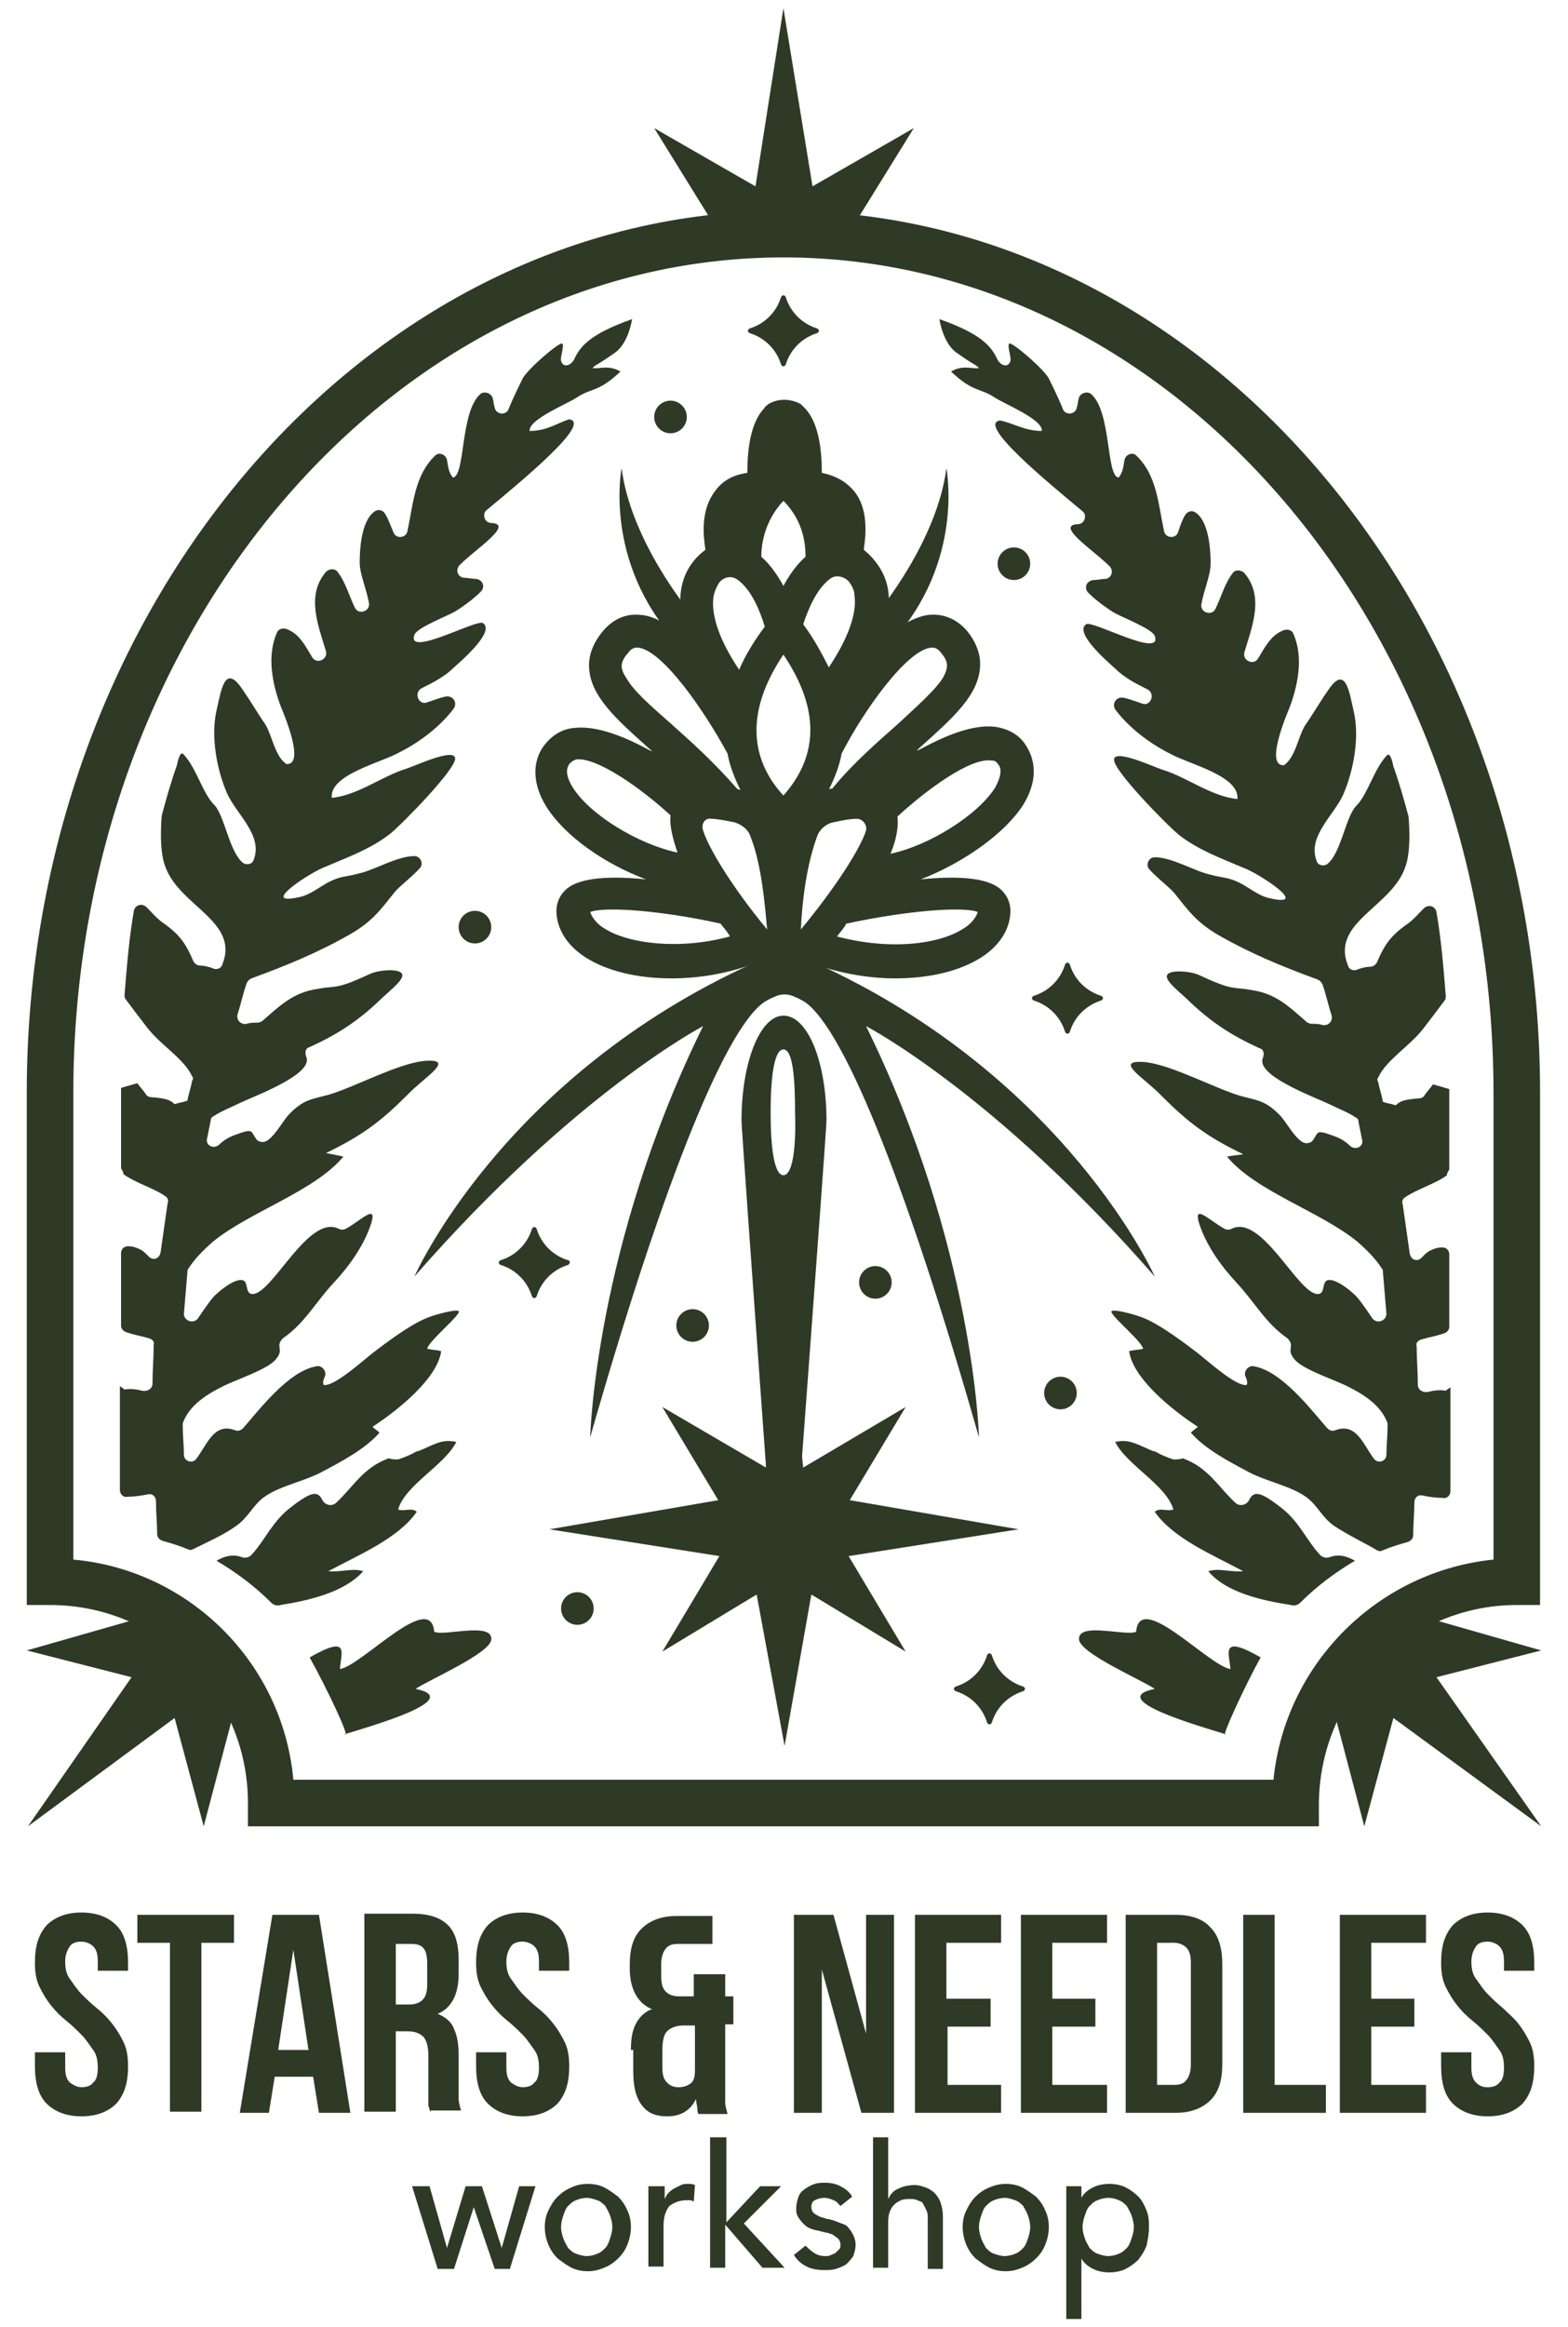 <?xml version="1.0" encoding="UTF-8"?> <svg xmlns="http://www.w3.org/2000/svg" xmlns:xlink="http://www.w3.org/1999/xlink" version="1.1" id="Слой_1" x="0px" y="0px" viewBox="0 0 134.7 199.8" style="enable-background:new 0 0 134.7 199.8;" xml:space="preserve"> <style type="text/css"> .st0{display:none;} .st1{fill:#2E3A25;} .st2{enable-background:new ;} </style> <g id="Слой_2_1_" class="st0"> <image style="display:inline;overflow:visible;opacity:0.25;enable-background:new ;" width="1983" height="1017" transform="matrix(0.252 0 0 0.252 -42.623 -24.206)"> </image> </g> <g> <path class="st1" d="M113.3,156.8h-92v-2c0-9.4-7.6-17-17-17h-2v-44c0-41.7,29.2-75.7,65-75.7c35.8,0,65,34,65,75.7v44h-2 c-9.3,0-16.9,7.6-17,17L113.3,156.8z M25.2,152.8h84.2c1-10,9-17.9,18.9-18.9V93.8c0-39.5-27.4-71.7-61-71.7s-61,32.2-61,71.7v40.1 C16.3,134.8,24.3,142.8,25.2,152.8z"></path> </g> <g> <polygon class="st1" points="87.5,131.3 73,128.8 77.8,120.8 69,126 67.4,111.2 65.8,126 56.9,120.8 61.7,128.8 47.2,131.3 61.8,133.6 56.9,141.8 65,136.9 67.4,149.9 69.7,136.9 77.8,141.8 72.9,133.6 "></polygon> </g> <g> <polygon class="st1" points="73.3,19.4 78.5,11 69.8,16 67.3,0.7 64.9,16 56.2,11 61.4,19.4 "></polygon> </g> <g> <polygon class="st1" points="132.4,156.8 123.4,144 132.4,141.7 123.3,139.1 115.5,140.9 114.8,147.7 117.2,156.8 119.7,147.5 "></polygon> </g> <g> <polygon class="st1" points="2.4,156.8 11.3,144 2.3,141.7 11.4,139.1 19.2,140.9 19.9,147.7 17.5,156.8 15,147.5 "></polygon> </g> <g> <path class="st1" d="M87.9,69.1c1.1-1.8,1.2-3.5,0.3-5c-0.6-1-1.5-1.5-2.7-1.7c-3.3-0.4-7.7,2.9-6.5,1.8c2.9-2.6,5.2-4.6,5.2-7.2 c0-0.7-0.2-1.3-0.5-1.9c-0.9-1.7-2.4-2.5-4-2.3c-1.3,0.2-2.7,1.1-4,2.3c0.5-1.4,0.8-2.9,0.6-4.4c-0.2-1.4-1-2.6-2.1-3.5 c0.2-1.3,0.4-3.5-0.8-5c-0.5-0.6-1.3-1.3-2.8-1.6c0-2.1-0.3-4.4-1.5-5.6c-0.1-0.1-0.2-0.2-0.3-0.3c-0.9-0.5-2-0.5-2.8,0 c-0.1,0.1-0.3,0.2-0.3,0.3c-1.2,1.2-1.5,3.5-1.5,5.6c-1.5,0.2-2.3,0.9-2.8,1.6c-1.2,1.6-1,3.7-0.8,5c-1.2,0.9-1.9,2.1-2.1,3.5 c-0.2,1.4,0.1,2.9,0.6,4.4c-1.3-1.2-2.7-2.2-4-2.3c-1.6-0.2-3,0.6-4,2.4c-0.3,0.6-0.5,1.2-0.5,1.9c0,2.6,2.3,4.6,5.2,7.2 c1.2,1-3.2-2.2-6.5-1.8c-1.1,0.1-2,0.7-2.7,1.7c-0.9,1.4-0.8,3.2,0.3,5c1.6,2.6,5.1,5,8.6,6.3c-2.9-0.3-5.6-0.2-6.8,0.8 c-0.6,0.5-0.9,1.2-0.9,1.9c0,1.1,0.5,2.7,2.5,4c1.9,1.2,4.5,1.8,7.4,1.8c2.3,0,4.7-0.4,6.9-1.2c0.5,0.6,1,1.1,1.4,1.6l1.3-1.2 l1.3,1.2c0.4-0.5,0.9-1,1.4-1.6c2.3,0.8,4.7,1.2,6.9,1.2c2.9,0,5.5-0.6,7.4-1.8c2-1.3,2.5-2.9,2.5-4c0-0.7-0.3-1.4-0.9-1.9 c-1.2-1-3.9-1.1-6.8-0.8C82.7,74.1,86.3,71.6,87.9,69.1z M80,55.6c0.2,0,0.5,0,0.8,0.4c0.7,0.8,0.7,1.3,0.2,2.2 c-0.7,1.1-2.2,2.4-3.8,3.9c-1.8,1.6-3.9,3.4-5.7,5.6c-0.1,0-0.2,0-0.3,0.1c0.5-1,0.9-2,1.1-3.1C74.2,61,77.9,55.8,80,55.6z M71.3,49.7c0.5-0.4,1.2-0.2,1.6,0.2c0.3,0.4,0.5,0.8,0.5,1.2c0.3,1.9-1,4.4-2.2,6.2c-0.6-1.2-1.3-2.5-2.2-3.7 C69.4,52.4,70.1,50.6,71.3,49.7z M67.3,43c1.8,1.8,1.9,3.9,1.9,4.8c-0.8,0.7-1.4,1.6-1.9,2.5c-0.5-0.9-1.1-1.8-1.9-2.5 C65.4,46.9,65.6,44.8,67.3,43z M61.3,51.2c0.1-0.5,0.3-0.9,0.5-1.2c0.4-0.5,1.1-0.6,1.6-0.2c1.2,0.9,1.9,2.7,2.3,4 c-0.9,1.2-1.7,2.5-2.2,3.7C62.2,55.6,61,53.1,61.3,51.2z M57.6,62.1c-1.7-1.5-3.2-2.8-3.8-3.9c-0.6-0.9-0.5-1.4,0.2-2.2 c0.3-0.4,0.6-0.4,0.8-0.4c2.1,0.2,5.7,5.4,7.7,9.1c0.2,1.1,0.6,2.1,1.1,3.1c-0.1,0-0.2,0-0.3-0.1C61.4,65.5,59.4,63.7,57.6,62.1z M49.2,67.6c-0.8-1.3-0.4-1.8-0.3-2c0.2-0.2,0.3-0.3,0.6-0.4c1.8-0.2,5.6,2.5,8.1,4.8c-0.1,0.9,0.2,2,0.6,3.2 C54.9,72.5,50.7,70,49.2,67.6z M51.9,79.7c-0.5-0.3-1-0.8-1.2-1.4c1.3-0.5,6.3-0.1,11.2,1c0.3,0.4,0.6,0.7,0.8,1.1 C58.3,81.6,53.9,81,51.9,79.7z M61.1,70.3c0.4,0,1,0.1,2,0.3c0.6,0.2,1.2,0.6,1.4,1.3c0.9,2.3,1.2,5.6,1.4,7.9 c-2.9-3.5-5-6.9-5.5-8.5C60.2,70.7,60.6,70.2,61.1,70.3z M67.3,68.3c-2.4-2.6-3.7-6.6,0-12.1C71,61.7,69.7,65.6,67.3,68.3z M68.8,79.8c0.1-2.4,0.5-5.6,1.4-8c0.2-0.6,0.8-1.1,1.4-1.2c0.9-0.2,1.5-0.3,2-0.3s0.9,0.5,0.8,1C73.9,72.9,71.7,76.3,68.8,79.8z M84,78.3c-0.2,0.6-0.7,1.1-1.2,1.4c-2.1,1.4-6.4,1.9-10.9,0.7c0.3-0.4,0.6-0.7,0.8-1.1C77.8,78.2,82.7,77.8,84,78.3z M85.5,67.6 c-1.5,2.4-5.7,5-9,5.7c0.5-1.2,0.7-2.3,0.6-3.2c2.5-2.3,6.3-5.1,8.1-4.8c0.3,0,0.4,0.1,0.6,0.4C85.9,65.8,86.2,66.3,85.5,67.6z"></path> </g> <g> <path class="st1" d="M67.3,87.2c-2,0-3.6,4-3.6,9c0,1,3.6,50.3,3.6,50.3S71,97.2,71,96.2C71,91.2,69.4,87.2,67.3,87.2z M67.3,100.9 c-0.8,0-1.1-2.4-1.1-5.4s0.3-5.4,1.1-5.4c0.8,0,1,2.4,1,5.4C68.4,98.5,68.1,100.9,67.3,100.9z"></path> </g> <g> <path class="st1" d="M99.2,109.6c0,0-7.6-17.1-29.1-26.9l-2.7,0.4l0,0l0,0l-2.7-0.4c-21.6,9.8-29.1,26.9-29.1,26.9 c13.8-15.8,24.8-21.5,24.8-21.5c-9.3,18.9-9.7,35.3-9.7,35.3c5.8-20.3,11.4-35,15-37.4c0.2-0.1,0.5-0.3,0.8-0.4 c0.6-0.3,1.2-0.3,1.8,0c0.3,0.1,0.6,0.3,0.8,0.4c3.6,2.4,9.2,17.1,15,37.4c0,0-0.4-16.4-9.7-35.3C74.4,88.1,85.4,93.8,99.2,109.6z"></path> </g> <g> <g> <g> <path class="st1" d="M20.3,131c1-0.7,1.4-1.7,2.3-2.4c1.3-1,3.5-1.4,5-2.2c1.7-0.9,3.8-2,5-3.4c-0.2-0.2-0.4-0.3-0.6-0.5 c2.3-1.5,5.6-4.2,5.9-6.5c-0.4-0.1-0.8-0.1-1.2-0.2c0.1-0.6,2.4-2.5,2.7-3.1c0.3-0.5-2.1,0.2-2.6,0.4c-1.6,0.6-3.9,2.4-4.7,3 s-3.4,3-4.3,2.8c-0.1-0.2,0-0.5,0.1-0.7c0.2-0.4-0.2-1-0.7-0.9c-2.4,0.4-4.9,3.7-6.3,5.3c-0.2,0.2-0.4,0.3-0.7,0.2 c-1.8-0.7-2.4,1.2-3.3,2.4c-0.3,0.5-1.1,0.3-1.1-0.3c0-0.8-0.1-1.6-0.1-2.4c0-0.1,0-0.2,0-0.3c0.4-1.1,1.3-2.1,3.3-3.1 c1.1-0.6,4-1.5,4.7-2.4c0.5-0.6,0.3-0.8,0.3-1.2c0-0.2,0.1-0.4,0.3-0.6c1.9-1.3,2.8-3.1,4.4-4.8c1.3-1.4,2.6-3.2,3.2-5.1 c0.5-1.7-0.9-0.2-2.2,0.5c-0.2,0.1-0.4,0.1-0.6,0c-2.6-1.3-5.7,5.6-7.4,5.6c-0.7,0-0.3-1.1-0.9-1.2c-0.7-0.1-1.9,0.9-2.2,1.2 c-0.3,0.2-1,1.2-1.6,2.1c-0.4,0.5-1.2,0.2-1.2-0.4c0.1-1.2,0.2-2.4,0.3-3.6c0-0.1,0-0.2,0.1-0.3c0.5-0.8,1.3-1.6,2.1-2.3 c3.2-2.6,8.7-4.3,11.2-7.3C29,99.2,28.6,99.1,28,99c3.1-1.5,4.7-2.7,7-5c1.4-1.5,4.4-3.2,1.3-2.9c-2.3,0.3-6,2.3-8.1,2.9 c-1.5,0.4-2.1,0.4-3.3,1.6c-0.6,0.6-1.1,1.7-1.9,2.3c-0.3,0.2-0.6,0.2-0.9,0c-0.6-0.7-0.2-1.1-1.8-0.5c-0.6,0.2-1.1,0.5-1.5,0.9 c-0.5,0.4-1.2,0-1-0.6c0.1-0.5,0.2-1,0.3-1.5c0-0.2,0.1-0.3,0.3-0.4c0.6-0.4,1.4-0.7,2.2-1.1c1.5-0.7,6.4-2.5,5.7-4 c-0.1-0.3-0.1-0.7,0.3-0.8c2.4-1.1,4.1-2.2,6-4c1.1-1.1,3.2-2.5,1-2.6c-0.7,0-1.4,0.1-2,0.4c-2.8,1.3-2.7,0.9-4.3,1.2 c-2.1,0.3-3.2,1.4-4.7,2.7c-0.1,0.1-0.3,0.2-0.5,0.2c-0.3,0-0.6,0-0.9,0.1c-0.5,0.1-0.9-0.3-0.8-0.8c0.3-0.9,0.5-1.9,0.8-2.7 c0.1-0.2,0.2-0.3,0.4-0.4c3-1.1,5.7-2.2,8.5-3.8c1.9-1.1,2.6-2.1,3.8-3.6c0.4-0.5,1.6-1.4,2.2-2.1c0.3-0.4,0-1-0.5-1 c-1.5,0-3.4,1.2-4.8,1.5c-1.1,0.3-1.5,0.2-2.5,0.7c-0.8,0.4-1.6,1.1-2.5,1.3c-3.8,0.9,1-2.2,2.2-2.6c2.1-0.9,3.8-1.5,5.5-2.8 c1.1-0.9,5.7-5.6,5.6-6.5c-0.1-0.9-3.3,0.6-4.2,0.9c-2,0.6-4.2,2.3-6.4,2.5c-0.2-2,4.2-3,5.8-3.9c1.8-0.9,3.6-2.3,4.7-3.8 c0.3-0.5-0.1-1.1-0.7-1c-0.5,0.1-1,0.3-1.6,0.5c-0.7,0.3-1.2-0.8-0.5-1.2c1-0.5,2-1,2.8-1.8c0.9-0.8,3.5-3.1,2.5-3.8 c-0.5-0.4-6.6,3-5.9,1c0.2-0.6,2.8-1.6,3.5-2c0.8-0.5,1.6-1.1,2.2-1.7c0.4-0.4,0.2-1-0.4-1.1c-0.4,0-0.7-0.1-1.1-0.1 c-0.5-0.1-0.7-0.7-0.3-1.1c1.4-1.4,4.7-3.5,2.7-3.6c-0.6,0-0.8-0.8-0.4-1.1c3-2.5,9.1-7.5,7.1-7.8c-1,0.3-1.9,1-3.4,1 c-0.1-1,3.2-2.3,4.1-2.9c1.2-0.8,1.8-0.4,3.7-2.2c-1-0.6-1.8-0.2-2.4-0.3c0.4-0.4,0.2-0.1,1.9-1.3c1.2-0.8,1.5-2.9,1.5-2.9 c-3.7,1.3-4.5,2.4-5,3.5c-0.3,0.5-0.9,0.7-1.1,0.1c-0.1-0.3,0.3-1.3,0.1-1.5s-3,2.2-3.4,3c-0.2,0.4-0.8,1.6-1.2,2.6 c-0.2,0.6-1.1,0.5-1.2-0.1c-0.1-0.3-0.1-0.6-0.2-0.9c-0.2-0.4-0.7-0.5-1-0.3c-1.8,1.5-1.3,7.1-2.4,7.2c-0.4-0.5-0.4-1-0.5-1.5 s-0.7-0.7-1-0.4c-1.8,1.7-1.9,4.2-2.4,6.5c-0.1,0.6-1,0.7-1.2,0.1C33.5,45,33.3,44.4,33,44c-0.2-0.2-0.5-0.3-0.8-0.1 c-1.2,0.8-1.3,3.4-1.3,4.4s0.6,2.3,0.8,3.5c0.1,0.7-0.9,1-1.2,0.4c-0.5-1-0.8-2.2-1.5-3.1c-0.2-0.3-0.7-0.3-1,0 c-1.7,2-0.7,4.5,0,6.8c0.2,0.7-0.8,1.2-1.2,0.5c-0.6-1-1.1-2-2.2-2.4c-0.3-0.1-0.7,0-0.8,0.3c-0.9,2-0.4,4.4,0.3,6.3 c0.2,0.5,2.2,5.1,0.5,5c-1-0.7-1.2-2.4-1.8-3.4c-0.7-1-1.2-1.9-1.9-2.9c-1.6-2.5-1.9,0-2.3,1.7c-0.5,2.2,0,5,0.9,7.1 c0.8,1.8,3.1,3.6,2.3,5.7c-0.1,0.4-0.6,0.5-0.9,0.3c-1.2-0.9-1.6-4.1-2.5-5c-1-1-1.5-3.1-2.6-4.3c-0.3-0.4-0.5,0.4-0.6,0.9 c-0.5,1.4-0.9,2.8-1.3,4.3c0,0-0.3,2.9,0.3,4.4c1.2,3.4,6.4,4.7,4.9,8.4c-0.1,0.4-0.6,0.5-0.9,0.3c-0.3-0.1-0.7-0.2-1-0.2 s-0.5-0.2-0.6-0.4c-0.6-1.4-1.1-2.2-2.5-3.2c-0.6-0.4-1-0.9-1.5-1.4c-0.4-0.4-1-0.2-1.1,0.3c-0.4,2.3-0.6,4.7-0.8,7.2 c0,0.1,0,0.3,0.1,0.4c0.6,0.8,1.2,1.6,1.9,2.5c1.2,1.5,3.1,2.6,3.8,4.1c0.1,0.1,0.1,0.3,0,0.4c-0.1,0.6-0.3,1.1-0.4,1.7 c-0.6,0.2-0.5,0.1-1.1,0.3c-0.4-0.4-0.8-0.5-2-0.6c-0.2,0-0.4-0.1-0.5-0.3c-0.2-0.3-0.5-0.6-0.7-0.9c-0.7,0.2-0.7,0.2-1.4,0.4 c0,2.3,0,5.9,0,6.9c0.1,0.2,0.2,0.3,0.2,0.5c0.9,0.7,2.6,1.2,3.6,1.9c0.2,0.1,0.3,0.4,0.2,0.6c-0.2,1.4-0.4,2.8-0.6,4.2 c-0.1,0.6-0.7,0.8-1.1,0.3c-0.2-0.2-0.4-0.4-0.6-0.5c-0.4-0.2-0.7-0.3-1.1-0.3c-0.4,0-0.6,0.3-0.6,0.6v6.2c0,0.3,0.2,0.5,0.5,0.6 c0.6,0.2,1.2,0.3,1.9,0.5c0.3,0.1,0.5,0.3,0.4,0.6c0,1.1-0.1,2.2-0.1,3.3c0,0.4-0.4,0.7-0.9,0.6c-0.4-0.1-0.9-0.2-1.5-0.1 c-0.1-0.1-0.3-0.2-0.4-0.3v8.9c0,0.4,0.3,0.7,0.7,0.6c0.6,0,1.2-0.1,1.7-0.2c0.4-0.1,0.7,0.2,0.7,0.6c0,1,0.1,1.9,0.1,2.8 c0,0.3,0.2,0.5,0.5,0.6c0.7,0.2,1.4,0.4,2.1,0.7c0.2,0.1,0.3,0.1,0.5,0C17.8,132.4,19.2,131.8,20.3,131z"></path> </g> <g> <path class="st1" d="M31.2,134.9c-0.9-0.3-1.9,0.1-3,0c2.6-1.4,6-2.8,7.6-5.1c-0.4-0.4-1.1,0-1.6-0.2c0.6-2.1,4-3.8,5-5.8 c-1.3-0.3-2,0.3-3.3,0.8c0,0,0,0-0.1,0c-0.5,0.3-1,0.5-1.6,0.7c-0.3,0-0.6,0-0.8-0.1c-2.2,0.8-3,2.4-4.5,3.8 c-0.4,0.4-1,0.2-1.2-0.2c-0.4-0.8-0.9-0.8-2.7,0.6c-1.6,1.2-2.2,2.8-3.4,4.1c-0.2,0.2-0.5,0.3-0.8,0.2c-0.8-0.3-1.5-0.1-2.2,0.3 c1.7,1,3.3,2.2,4.7,3.6c0.2,0.2,0.5,0.3,0.8,0.2C26.6,137.4,29.6,136.7,31.2,134.9z"></path> </g> <g> <path class="st1" d="M29.6,148.9c1.9-0.6,10.5-3,6.1-3.9c1.2-0.8,6.3-3,6.5-4.2c0.2-1.6-4-0.3-4.9-0.7c-0.3-3.6-6.2,2.9-8.1,3.2 c0.1-1.4,0.9-3-2.6-1C28,144.8,30.2,149.4,29.6,148.9z"></path> </g> </g> <g> <g> <path class="st1" d="M114.6,131c-1-0.7-1.4-1.7-2.3-2.4c-1.3-1-3.5-1.4-5-2.2c-1.7-0.9-3.8-2-5-3.4c0.2-0.2,0.4-0.3,0.6-0.5 c-2.3-1.5-5.6-4.2-5.9-6.5c0.4-0.1,0.8-0.1,1.2-0.2c-0.1-0.6-2.4-2.5-2.7-3.1c-0.3-0.5,2.1,0.2,2.6,0.4c1.6,0.6,3.9,2.4,4.7,3 c0.8,0.6,3.4,3,4.3,2.8c0.1-0.2,0-0.5-0.1-0.7c-0.2-0.4,0.2-1,0.7-0.9c2.4,0.4,4.9,3.7,6.3,5.3c0.2,0.2,0.4,0.3,0.7,0.2 c1.8-0.7,2.4,1.2,3.3,2.4c0.3,0.5,1.1,0.3,1.1-0.3c0-0.8,0.1-1.6,0.1-2.4c0-0.1,0-0.2,0-0.3c-0.4-1.1-1.3-2.1-3.3-3.1 c-1.1-0.6-4-1.5-4.7-2.4c-0.5-0.6-0.3-0.8-0.3-1.2c0-0.2-0.1-0.4-0.3-0.6c-1.9-1.3-2.8-3.1-4.4-4.8c-1.3-1.4-2.6-3.2-3.2-5.1 c-0.5-1.7,0.9-0.2,2.2,0.5c0.2,0.1,0.4,0.1,0.6,0c2.6-1.3,5.7,5.6,7.4,5.6c0.7,0,0.3-1.1,0.9-1.2c0.7-0.1,1.9,0.9,2.2,1.2 c0.3,0.2,1,1.2,1.6,2.1c0.4,0.5,1.2,0.2,1.2-0.4c-0.1-1.2-0.2-2.4-0.3-3.6c0-0.1,0-0.2-0.1-0.3c-0.5-0.8-1.3-1.6-2.1-2.3 c-3.2-2.6-8.7-4.3-11.2-7.3c0.5-0.1,0.8-0.1,1.4-0.2c-3.1-1.5-4.7-2.7-7-5c-1.4-1.5-4.4-3.2-1.3-2.9c2.3,0.3,6,2.3,8.1,2.9 c1.5,0.4,2.1,0.4,3.3,1.6c0.6,0.6,1.1,1.7,1.9,2.3c0.3,0.2,0.6,0.2,0.9,0c0.6-0.7,0.2-1.1,1.8-0.5c0.6,0.2,1.1,0.5,1.5,0.9 c0.5,0.4,1.2,0,1-0.6c-0.1-0.5-0.2-1-0.3-1.5c0-0.2-0.1-0.3-0.3-0.4c-0.6-0.4-1.4-0.7-2.2-1.1c-1.5-0.7-6.4-2.5-5.7-4 c0.1-0.3,0.1-0.7-0.3-0.8c-2.4-1.1-4.1-2.2-6-4c-1.1-1.1-3.2-2.5-1-2.6c0.7,0,1.4,0.1,2,0.4c2.8,1.3,2.7,0.9,4.3,1.2 c2.1,0.3,3.2,1.4,4.7,2.7c0.1,0.1,0.3,0.2,0.5,0.2c0.3,0,0.6,0,0.9,0.1c0.5,0.1,0.9-0.3,0.8-0.8c-0.3-0.9-0.5-1.9-0.8-2.7 c-0.1-0.2-0.2-0.3-0.4-0.4c-3-1.1-5.7-2.2-8.5-3.8c-1.9-1.1-2.6-2.1-3.8-3.6c-0.4-0.5-1.6-1.4-2.2-2.1c-0.3-0.4,0-1,0.5-1 c1.5,0,3.4,1.2,4.8,1.5c1.1,0.3,1.5,0.2,2.5,0.7c0.8,0.4,1.6,1.1,2.5,1.3c3.8,0.9-1-2.2-2.2-2.6c-2.1-0.9-3.8-1.5-5.5-2.8 c-1.1-0.9-5.7-5.6-5.6-6.5s3.3,0.6,4.2,0.9c2,0.6,4.2,2.3,6.4,2.5c0.2-2-4.2-3-5.8-3.9c-1.8-0.9-3.6-2.3-4.7-3.8 c-0.3-0.5,0.1-1.1,0.7-1c0.5,0.1,1,0.3,1.6,0.5c0.7,0.3,1.2-0.8,0.5-1.2c-1-0.5-2-1-2.8-1.8c-0.9-0.8-3.5-3.1-2.5-3.8 c0.5-0.4,6.6,3,5.9,1c-0.2-0.6-2.8-1.6-3.5-2c-0.8-0.5-1.6-1.1-2.2-1.7c-0.4-0.4-0.2-1,0.4-1.1c0.4,0,0.7-0.1,1.1-0.1 c0.5-0.1,0.7-0.7,0.3-1.1c-1.4-1.4-4.7-3.5-2.7-3.6c0.6,0,0.8-0.8,0.4-1.1c-3-2.5-9.1-7.5-7.1-7.8C87,36.3,88,37,89.5,37 c0.1-1-3.2-2.3-4.1-2.9c-1.2-0.8-1.8-0.4-3.7-2.2c1-0.6,1.8-0.2,2.4-0.3c-0.4-0.4-0.2-0.1-1.9-1.3c-1.2-0.8-1.5-2.9-1.5-2.9 c3.7,1.3,4.5,2.4,5,3.5c0.3,0.5,0.9,0.7,1.1,0.1c0.1-0.3-0.3-1.3-0.1-1.5c0.2-0.2,3,2.2,3.4,3c0.2,0.4,0.8,1.6,1.2,2.6 c0.2,0.6,1.1,0.5,1.2-0.1c0.1-0.3,0.1-0.6,0.2-0.9c0.2-0.4,0.7-0.5,1-0.3c1.8,1.5,1.3,7.1,2.4,7.2c0.4-0.5,0.4-1,0.5-1.5 s0.7-0.7,1-0.4c1.8,1.7,1.9,4.2,2.4,6.5c0.1,0.6,1,0.7,1.2,0.1c0.2-0.6,0.4-1.2,0.7-1.6c0.2-0.2,0.5-0.3,0.8-0.1 c1.2,0.8,1.3,3.4,1.3,4.4s-0.6,2.3-0.8,3.5c-0.1,0.7,0.9,1,1.2,0.4c0.5-1,0.8-2.2,1.5-3.1c0.2-0.3,0.7-0.3,1,0 c1.7,2,0.7,4.5,0,6.8c-0.2,0.7,0.8,1.2,1.2,0.5c0.6-1,1.1-2,2.2-2.4c0.3-0.1,0.7,0,0.8,0.3c0.9,2,0.4,4.4-0.3,6.3 c-0.2,0.5-2.2,5.1-0.5,5c1-0.7,1.2-2.4,1.8-3.4c0.7-1,1.2-1.9,1.9-2.9c1.6-2.5,1.9,0,2.3,1.7c0.5,2.2,0,5-0.9,7.1 c-0.8,1.8-3.1,3.6-2.3,5.7c0.1,0.4,0.6,0.5,0.9,0.3c1.2-0.9,1.6-4.1,2.5-5c1-1,1.5-3.1,2.6-4.3c0.3-0.4,0.5,0.4,0.6,0.9 c0.5,1.4,0.9,2.8,1.3,4.3c0,0,0.3,2.9-0.3,4.4c-1.2,3.4-6.4,4.7-4.9,8.4c0.1,0.4,0.6,0.5,0.9,0.3c0.3-0.1,0.7-0.2,1-0.2 s0.5-0.2,0.6-0.4c0.6-1.4,1.1-2.2,2.5-3.2c0.6-0.4,1-0.9,1.5-1.4c0.4-0.4,1-0.2,1.1,0.3c0.4,2.3,0.6,4.7,0.8,7.2 c0,0.1,0,0.3-0.1,0.4c-0.6,0.8-1.2,1.6-1.9,2.5c-1.2,1.5-3.1,2.6-3.8,4.1c-0.1,0.1-0.1,0.3,0,0.4c0.1,0.6,0.3,1.1,0.4,1.7 c0.6,0.2,0.5,0.1,1.1,0.3c0.4-0.4,0.8-0.5,2-0.6c0.2,0,0.4-0.1,0.5-0.3c0.2-0.3,0.5-0.6,0.7-0.9c0.7,0.2,0.7,0.2,1.4,0.4 c0,2.3,0,5.9,0,6.9c-0.1,0.2-0.2,0.3-0.2,0.5c-0.9,0.7-2.6,1.2-3.6,1.9c-0.2,0.1-0.3,0.4-0.2,0.6c0.2,1.4,0.4,2.8,0.6,4.2 c0.1,0.6,0.7,0.8,1.1,0.3c0.2-0.2,0.4-0.4,0.6-0.5c0.4-0.2,0.7-0.3,1.1-0.3s0.6,0.3,0.6,0.6v6.2c0,0.3-0.2,0.5-0.5,0.6 c-0.6,0.2-1.2,0.3-1.9,0.5c-0.3,0.1-0.5,0.3-0.4,0.6c0,1.1,0.1,2.2,0.1,3.3c0,0.4,0.4,0.7,0.9,0.6c0.4-0.1,0.9-0.2,1.5-0.1 c0.1-0.1,0.3-0.2,0.4-0.3v8.9c0,0.4-0.3,0.7-0.7,0.6c-0.6,0-1.2-0.1-1.7-0.2c-0.4-0.1-0.7,0.2-0.7,0.6c0,1-0.1,1.9-0.1,2.8 c0,0.3-0.2,0.5-0.5,0.6c-0.7,0.2-1.4,0.4-2.1,0.7c-0.2,0.1-0.3,0.1-0.5,0C117.1,132.4,115.8,131.8,114.6,131z"></path> </g> <g> <path class="st1" d="M103.8,134.9c0.9-0.3,1.9,0.1,3,0c-2.6-1.4-6-2.8-7.6-5.1c0.4-0.4,1.1,0,1.6-0.2c-0.6-2.1-4-3.8-5-5.8 c1.3-0.3,2,0.3,3.3,0.8c0,0,0,0,0.1,0c0.5,0.3,1,0.5,1.6,0.7c0.3,0,0.6,0,0.8-0.1c2.2,0.8,3,2.4,4.5,3.8c0.4,0.4,1,0.2,1.2-0.2 c0.4-0.8,0.9-0.8,2.7,0.6c1.6,1.2,2.2,2.8,3.4,4.1c0.2,0.2,0.5,0.3,0.8,0.2c0.8-0.3,1.5-0.1,2.2,0.3c-1.7,1-3.3,2.2-4.7,3.6 c-0.2,0.2-0.5,0.3-0.8,0.2C108.3,137.4,105.3,136.7,103.8,134.9z"></path> </g> <g> <path class="st1" d="M105.3,148.9c-1.9-0.6-10.5-3-6.1-3.9c-1.2-0.8-6.3-3-6.5-4.2c-0.2-1.6,4-0.3,4.9-0.7 c0.3-3.6,6.2,2.9,8.1,3.2c-0.1-1.4-0.9-3,2.6-1C106.9,144.8,104.8,149.4,105.3,148.9z"></path> </g> </g> </g> <g> <g> <path class="st1" d="M53.4,40.2c0,0-1.6,8,4.7,14.9l1.8,1.5l-0.6-4C59.3,52.6,54.2,46.5,53.4,40.2z"></path> </g> <g> <path class="st1" d="M81.3,40.2c0,0,1.6,8-4.7,14.9l-1.8,1.5l0.6-4C75.4,52.6,80.5,46.5,81.3,40.2z"></path> </g> </g> <g> <path class="st1" d="M87.9,144.8c-1.3-0.4-2.3-1.4-2.7-2.7c-0.1-0.2-0.3-0.2-0.4,0c-0.4,1.3-1.4,2.3-2.7,2.7 c-0.2,0.1-0.2,0.3,0,0.4c1.3,0.4,2.3,1.4,2.7,2.7c0.1,0.2,0.3,0.2,0.4,0c0.4-1.3,1.4-2.3,2.7-2.7C88.1,145.1,88.1,144.9,87.9,144.8 z"></path> </g> <g> <path class="st1" d="M94.6,85.5c-1.3-0.4-2.3-1.4-2.7-2.7c-0.1-0.2-0.3-0.2-0.4,0c-0.4,1.3-1.4,2.3-2.7,2.7c-0.2,0.1-0.2,0.3,0,0.4 c1.3,0.4,2.3,1.4,2.7,2.7c0.1,0.2,0.3,0.2,0.4,0c0.4-1.3,1.4-2.3,2.7-2.7C94.8,85.8,94.8,85.6,94.6,85.5z"></path> </g> <g> <path class="st1" d="M70.2,28.2c-1.3-0.4-2.3-1.4-2.7-2.7c-0.1-0.2-0.3-0.2-0.4,0c-0.4,1.3-1.4,2.3-2.7,2.7c-0.2,0.1-0.2,0.3,0,0.4 c1.3,0.4,2.3,1.4,2.7,2.7c0.1,0.2,0.3,0.2,0.4,0c0.4-1.3,1.4-2.3,2.7-2.7C70.4,28.5,70.4,28.3,70.2,28.2z"></path> </g> <g> <path class="st1" d="M48.8,108.2c-1.3-0.4-2.3-1.4-2.7-2.7c-0.1-0.2-0.3-0.2-0.4,0c-0.4,1.3-1.4,2.3-2.7,2.7 c-0.2,0.1-0.2,0.3,0,0.4c1.3,0.4,2.3,1.4,2.7,2.7c0.1,0.2,0.3,0.2,0.4,0c0.4-1.3,1.4-2.3,2.7-2.7C49,108.5,49,108.2,48.8,108.2z"></path> </g> <g> <circle class="st1" cx="49.6" cy="138.1" r="1.4"></circle> </g> <g> <circle class="st1" cx="91.1" cy="119.6" r="1.4"></circle> </g> <g> <circle class="st1" cx="59.5" cy="113.8" r="1.4"></circle> </g> <g> <circle class="st1" cx="75.2" cy="110.1" r="1.4"></circle> </g> <g> <circle class="st1" cx="40.8" cy="79.6" r="1.4"></circle> </g> <g> <circle class="st1" cx="87.1" cy="48.4" r="1.4"></circle> </g> <g> <circle class="st1" cx="57.6" cy="35.8" r="1.4"></circle> </g> <g class="st2"> <path class="st1" d="M3,168.5c0-1.4,0.3-2.4,1-3.2c0.7-0.7,1.7-1.1,3-1.1s2.3,0.4,3,1.1c0.7,0.7,1,1.8,1,3.2v0.7H8.4v-0.8 c0-0.6-0.1-1-0.4-1.3c-0.2-0.2-0.6-0.4-1-0.4c-0.4,0-0.8,0.1-1,0.4c-0.2,0.3-0.4,0.7-0.4,1.3c0,0.6,0.1,1.1,0.4,1.5 c0.3,0.4,0.6,0.9,1,1.3c0.4,0.4,0.8,0.8,1.3,1.2s0.9,0.8,1.3,1.3c0.4,0.5,0.7,1,1,1.6c0.3,0.6,0.4,1.3,0.4,2.1c0,1.4-0.3,2.4-1,3.2 c-0.7,0.7-1.7,1.1-3,1.1s-2.3-0.4-3-1.1c-0.7-0.7-1-1.8-1-3.2v-1.2h2.6v1.3c0,0.6,0.1,1,0.4,1.3c0.3,0.2,0.6,0.4,1,0.4 c0.4,0,0.8-0.1,1-0.4c0.3-0.2,0.4-0.7,0.4-1.3c0-0.6-0.1-1.1-0.4-1.5c-0.3-0.4-0.6-0.9-1-1.3c-0.4-0.4-0.8-0.8-1.3-1.2 c-0.5-0.4-0.9-0.8-1.3-1.3c-0.4-0.5-0.7-1-1-1.6S3,169.3,3,168.5z"></path> <path class="st1" d="M11.8,164.4h8.3v2.4h-2.8v14.5h-2.7v-14.5h-2.8V164.4z"></path> <path class="st1" d="M30.1,181.4h-2.7l-0.5-3.1h-3.3l-0.5,3.1h-2.5l2.8-17h4L30.1,181.4z M23.9,176h2.6l-1.3-8.6L23.9,176z"></path> <path class="st1" d="M37,181.4c0-0.1-0.1-0.2-0.1-0.3c0-0.1-0.1-0.2-0.1-0.4c0-0.1,0-0.3,0-0.6s0-0.5,0-0.8v-2.7 c0-0.8-0.1-1.3-0.4-1.7c-0.3-0.3-0.7-0.5-1.4-0.5H34v6.9h-2.7v-17h4.1c1.4,0,2.4,0.3,3.1,1c0.6,0.6,0.9,1.6,0.9,2.9v1.3 c0,1.7-0.6,2.9-1.8,3.4c0.7,0.3,1.2,0.7,1.4,1.3c0.3,0.6,0.4,1.4,0.4,2.3v2.6c0,0.4,0,0.8,0,1.1c0,0.3,0.1,0.6,0.2,1H37z M34,166.9 v5.2h1.1c0.5,0,0.9-0.1,1.2-0.4c0.3-0.3,0.4-0.7,0.4-1.4v-1.7c0-0.6-0.1-1.1-0.3-1.3c-0.2-0.3-0.6-0.4-1-0.4H34z"></path> <path class="st1" d="M40.9,168.5c0-1.4,0.3-2.4,1-3.2c0.7-0.7,1.7-1.1,3-1.1s2.3,0.4,3,1.1c0.7,0.7,1,1.8,1,3.2v0.7h-2.6v-0.8 c0-0.6-0.1-1-0.4-1.3c-0.2-0.2-0.6-0.4-1-0.4c-0.4,0-0.8,0.1-1,0.4c-0.2,0.3-0.4,0.7-0.4,1.3c0,0.6,0.1,1.1,0.4,1.5 c0.3,0.4,0.6,0.9,1,1.3c0.4,0.4,0.8,0.8,1.3,1.2s0.9,0.8,1.3,1.3c0.4,0.5,0.7,1,1,1.6c0.3,0.6,0.4,1.3,0.4,2.1c0,1.4-0.3,2.4-1,3.2 c-0.7,0.7-1.7,1.1-3,1.1s-2.3-0.4-3-1.1c-0.7-0.7-1-1.8-1-3.2v-1.2h2.6v1.3c0,0.6,0.1,1,0.4,1.3c0.3,0.2,0.6,0.4,1,0.4 c0.4,0,0.8-0.1,1-0.4c0.3-0.2,0.4-0.7,0.4-1.3c0-0.6-0.1-1.1-0.4-1.5c-0.3-0.4-0.6-0.9-1-1.3c-0.4-0.4-0.8-0.8-1.3-1.2 c-0.5-0.4-0.9-0.8-1.3-1.3c-0.4-0.5-0.7-1-1-1.6S40.9,169.3,40.9,168.5z"></path> <path class="st1" d="M54.2,176c0-0.9,0.1-1.6,0.4-2.2c0.3-0.6,0.8-1.1,1.4-1.3c-1.2-0.5-1.9-1.7-1.9-3.5v-0.3c0-1.4,0.3-2.4,1-3.1 s1.7-1.1,3-1.1h3.1v2.4h-3c-0.4,0-0.8,0.1-1,0.4c-0.2,0.2-0.4,0.7-0.4,1.3v1c0,0.7,0.1,1.1,0.4,1.4c0.3,0.3,0.7,0.4,1.2,0.4h1.2 v-1.9h2.7v1.9h0.7v2.4h-0.7v5.6c0,0.4,0,0.8,0,1.1s0.1,0.6,0.2,1H60c-0.1-0.2-0.1-0.4-0.1-0.5c0-0.2-0.1-0.4-0.1-0.8 c-0.5,1-1.3,1.5-2.5,1.5c-1,0-1.7-0.3-2.2-1c-0.5-0.7-0.7-1.6-0.7-2.9V176z M56.9,177.5c0,0.6,0.1,1,0.4,1.3c0.3,0.3,0.6,0.4,1,0.4 c0.4,0,0.7-0.1,1-0.3s0.4-0.6,0.4-1.1v-3.9h-1c-0.6,0-1.1,0.2-1.4,0.5s-0.4,0.9-0.4,1.7V177.5z"></path> <path class="st1" d="M70.6,169.1v12.3h-2.4v-17h3.4l2.8,10.2v-10.2h2.4v17H74L70.6,169.1z"></path> <path class="st1" d="M81.4,171.6h3.7v2.4h-3.7v5H86v2.4h-7.4v-17H86v2.4h-4.7V171.6z"></path> <path class="st1" d="M90.4,171.6h3.7v2.4h-3.7v5h4.7v2.4h-7.4v-17h7.4v2.4h-4.7V171.6z"></path> <path class="st1" d="M96.7,164.4h4.3c1.4,0,2.4,0.4,3,1.1c0.7,0.7,1,1.8,1,3.1v8.6c0,1.4-0.3,2.4-1,3.1c-0.7,0.7-1.7,1.1-3,1.1 h-4.3V164.4z M99.4,166.9V179h1.5c0.4,0,0.8-0.1,1-0.4c0.2-0.2,0.4-0.7,0.4-1.3v-8.8c0-0.6-0.1-1-0.4-1.3c-0.2-0.2-0.6-0.4-1-0.4 H99.4z"></path> <path class="st1" d="M106.8,164.4h2.7V179h4.4v2.4h-7.1V164.4z"></path> <path class="st1" d="M117.8,171.6h3.7v2.4h-3.7v5h4.7v2.4h-7.4v-17h7.4v2.4h-4.7V171.6z"></path> <path class="st1" d="M123.8,168.5c0-1.4,0.3-2.4,1-3.2c0.7-0.7,1.7-1.1,3-1.1s2.3,0.4,3,1.1c0.7,0.7,1,1.8,1,3.2v0.7h-2.6v-0.8 c0-0.6-0.1-1-0.4-1.3c-0.2-0.2-0.6-0.4-1-0.4c-0.4,0-0.8,0.1-1,0.4c-0.2,0.3-0.4,0.7-0.4,1.3c0,0.6,0.1,1.1,0.4,1.5 c0.3,0.4,0.6,0.9,1,1.3c0.4,0.4,0.8,0.8,1.3,1.2c0.4,0.4,0.9,0.8,1.3,1.3c0.4,0.5,0.7,1,1,1.6s0.4,1.3,0.4,2.1c0,1.4-0.3,2.4-1,3.2 c-0.7,0.7-1.7,1.1-3,1.1s-2.3-0.4-3-1.1s-1-1.8-1-3.2v-1.2h2.6v1.3c0,0.6,0.1,1,0.4,1.3s0.6,0.4,1,0.4c0.4,0,0.8-0.1,1-0.4 c0.3-0.2,0.4-0.7,0.4-1.3c0-0.6-0.1-1.1-0.4-1.5c-0.3-0.4-0.6-0.9-1-1.3c-0.4-0.4-0.8-0.8-1.3-1.2c-0.5-0.4-0.9-0.8-1.3-1.3 c-0.4-0.5-0.7-1-1-1.6S123.8,169.3,123.8,168.5z"></path> </g> <g class="st2"> <path class="st1" d="M35.4,187.7h1.5l1.5,5.3h0l1.6-5.3h1.4l1.7,5.3h0l1.5-5.3H46l-2.2,7.1h-1.3l-1.8-5.3h0l-1.7,5.3h-1.4 L35.4,187.7z"></path> <path class="st1" d="M46.8,191.2c0-0.5,0.1-1,0.3-1.4c0.2-0.4,0.4-0.8,0.8-1.2c0.3-0.3,0.7-0.6,1.2-0.8c0.4-0.2,0.9-0.3,1.4-0.3 s1,0.1,1.4,0.3s0.8,0.5,1.2,0.8c0.3,0.3,0.6,0.7,0.8,1.2c0.2,0.4,0.3,0.9,0.3,1.4s-0.1,1-0.3,1.5c-0.2,0.5-0.4,0.8-0.8,1.2 c-0.3,0.3-0.7,0.6-1.2,0.8s-0.9,0.3-1.4,0.3s-1-0.1-1.4-0.3c-0.4-0.2-0.8-0.5-1.2-0.8c-0.3-0.3-0.6-0.7-0.8-1.2 C46.9,192.2,46.8,191.7,46.8,191.2z M48.2,191.2c0,0.4,0.1,0.7,0.2,1c0.1,0.3,0.3,0.6,0.4,0.8c0.2,0.2,0.4,0.4,0.7,0.5 s0.6,0.2,0.9,0.2c0.3,0,0.7-0.1,0.9-0.2c0.3-0.1,0.5-0.3,0.7-0.5s0.3-0.5,0.4-0.8c0.1-0.3,0.2-0.6,0.2-1s-0.1-0.7-0.2-1 c-0.1-0.3-0.3-0.6-0.4-0.8c-0.2-0.2-0.4-0.4-0.7-0.5c-0.3-0.1-0.6-0.2-0.9-0.2c-0.3,0-0.7,0.1-0.9,0.2c-0.3,0.1-0.5,0.3-0.7,0.5 c-0.2,0.2-0.3,0.5-0.4,0.8C48.3,190.5,48.2,190.8,48.2,191.2z"></path> <path class="st1" d="M55.8,187.7h1.3v1.1h0c0.1-0.2,0.2-0.4,0.3-0.5s0.3-0.3,0.5-0.4c0.2-0.1,0.4-0.2,0.6-0.3s0.4-0.1,0.6-0.1 s0.4,0,0.6,0.1l-0.1,1.4c-0.1,0-0.2-0.1-0.3-0.1s-0.2,0-0.3,0c-0.6,0-1.1,0.2-1.5,0.5c-0.3,0.4-0.5,0.9-0.5,1.7v3.5h-1.3V187.7z"></path> <path class="st1" d="M61.1,183.5h1.3v7.3l2.9-3.1h1.8l-3.2,3.2l3.5,3.8h-1.9l-3.2-3.7v3.7h-1.3V183.5z"></path> <path class="st1" d="M72.2,189.4c-0.2-0.2-0.3-0.4-0.6-0.5c-0.2-0.1-0.5-0.2-0.8-0.2c-0.3,0-0.6,0.1-0.8,0.2s-0.3,0.3-0.3,0.6 c0,0.2,0.1,0.4,0.2,0.5c0.1,0.1,0.3,0.2,0.5,0.3c0.2,0.1,0.4,0.1,0.6,0.2c0.2,0,0.4,0.1,0.5,0.1c0.3,0.1,0.5,0.2,0.8,0.3 s0.5,0.2,0.6,0.4c0.2,0.2,0.3,0.4,0.4,0.6c0.1,0.2,0.2,0.5,0.2,0.8c0,0.4-0.1,0.7-0.2,1c-0.2,0.3-0.4,0.5-0.6,0.7 c-0.3,0.2-0.6,0.3-0.9,0.4s-0.7,0.1-1,0.1c-0.6,0-1.1-0.1-1.5-0.3c-0.4-0.2-0.8-0.5-1.1-1l1-0.8c0.2,0.2,0.4,0.4,0.7,0.6 c0.3,0.2,0.6,0.3,1,0.3c0.2,0,0.3,0,0.5-0.1s0.3-0.1,0.4-0.2c0.1-0.1,0.2-0.2,0.3-0.3c0.1-0.1,0.1-0.2,0.1-0.4 c0-0.2-0.1-0.4-0.2-0.5s-0.3-0.2-0.4-0.3s-0.3-0.1-0.5-0.2c-0.2,0-0.4-0.1-0.5-0.1c-0.3-0.1-0.5-0.1-0.8-0.2 c-0.3-0.1-0.5-0.2-0.7-0.4s-0.3-0.3-0.5-0.6s-0.2-0.5-0.2-0.8c0-0.4,0.1-0.7,0.2-1c0.1-0.3,0.3-0.5,0.6-0.7s0.5-0.3,0.8-0.4 c0.3-0.1,0.6-0.1,0.9-0.1c0.5,0,0.9,0.1,1.3,0.3s0.8,0.5,1,0.9L72.2,189.4z"></path> <path class="st1" d="M75,183.5h1.3v5.3h0c0.2-0.4,0.4-0.7,0.9-0.9c0.4-0.2,0.9-0.3,1.4-0.3c0.3,0,0.6,0.1,0.9,0.2 c0.3,0.1,0.6,0.3,0.8,0.5c0.2,0.2,0.4,0.5,0.5,0.8c0.1,0.3,0.2,0.7,0.2,1.2v4.5h-1.3v-4.2c0-0.3,0-0.6-0.1-0.8 c-0.1-0.2-0.2-0.4-0.3-0.6s-0.3-0.2-0.5-0.3s-0.4-0.1-0.6-0.1c-0.3,0-0.5,0-0.8,0.1c-0.2,0.1-0.4,0.2-0.6,0.4s-0.3,0.4-0.4,0.7 c-0.1,0.3-0.1,0.6-0.1,1.1v3.6H75V183.5z"></path> <path class="st1" d="M82.7,191.2c0-0.5,0.1-1,0.3-1.4s0.4-0.8,0.8-1.2c0.3-0.3,0.7-0.6,1.2-0.8s0.9-0.3,1.4-0.3s1,0.1,1.4,0.3 s0.8,0.5,1.2,0.8c0.3,0.3,0.6,0.7,0.8,1.2c0.2,0.4,0.3,0.9,0.3,1.4s-0.1,1-0.3,1.5c-0.2,0.5-0.4,0.8-0.8,1.2 c-0.3,0.3-0.7,0.6-1.2,0.8s-0.9,0.3-1.4,0.3s-1-0.1-1.4-0.3s-0.8-0.5-1.2-0.8c-0.3-0.3-0.6-0.7-0.8-1.2S82.7,191.7,82.7,191.2z M84.1,191.2c0,0.4,0.1,0.7,0.2,1c0.1,0.3,0.3,0.6,0.4,0.8c0.2,0.2,0.4,0.4,0.7,0.5s0.6,0.2,0.9,0.2s0.7-0.1,0.9-0.2 c0.3-0.1,0.5-0.3,0.7-0.5c0.2-0.2,0.3-0.5,0.4-0.8c0.1-0.3,0.2-0.6,0.2-1s-0.1-0.7-0.2-1c-0.1-0.3-0.3-0.6-0.4-0.8 c-0.2-0.2-0.4-0.4-0.7-0.5c-0.3-0.1-0.6-0.2-0.9-0.2s-0.7,0.1-0.9,0.2c-0.3,0.1-0.5,0.3-0.7,0.5c-0.2,0.2-0.3,0.5-0.4,0.8 C84.2,190.5,84.1,190.8,84.1,191.2z"></path> <path class="st1" d="M91.6,187.7h1.3v1h0c0.2-0.4,0.6-0.7,1-0.9c0.4-0.2,0.9-0.3,1.4-0.3c0.5,0,1,0.1,1.4,0.3 c0.4,0.2,0.8,0.5,1.1,0.8c0.3,0.3,0.5,0.7,0.7,1.2c0.2,0.5,0.2,0.9,0.2,1.5c0,0.5-0.1,1-0.2,1.5c-0.2,0.5-0.4,0.8-0.7,1.2 c-0.3,0.3-0.7,0.6-1.1,0.8c-0.4,0.2-0.9,0.3-1.4,0.3c-0.5,0-1-0.1-1.4-0.3c-0.4-0.2-0.8-0.5-1-0.9h0v5.2h-1.3V187.7z M95.2,188.7 c-0.3,0-0.7,0.1-0.9,0.2c-0.3,0.1-0.5,0.3-0.7,0.5c-0.2,0.2-0.3,0.5-0.4,0.8c-0.1,0.3-0.2,0.6-0.2,1s0.1,0.7,0.2,1 c0.1,0.3,0.3,0.6,0.4,0.8c0.2,0.2,0.4,0.4,0.7,0.5c0.3,0.1,0.6,0.2,0.9,0.2s0.7-0.1,0.9-0.2c0.3-0.1,0.5-0.3,0.7-0.5 c0.2-0.2,0.3-0.5,0.4-0.8c0.1-0.3,0.2-0.6,0.2-1s-0.1-0.7-0.2-1c-0.1-0.3-0.3-0.6-0.4-0.8c-0.2-0.2-0.4-0.4-0.7-0.5 C95.9,188.8,95.6,188.7,95.2,188.7z"></path> </g> </svg> 